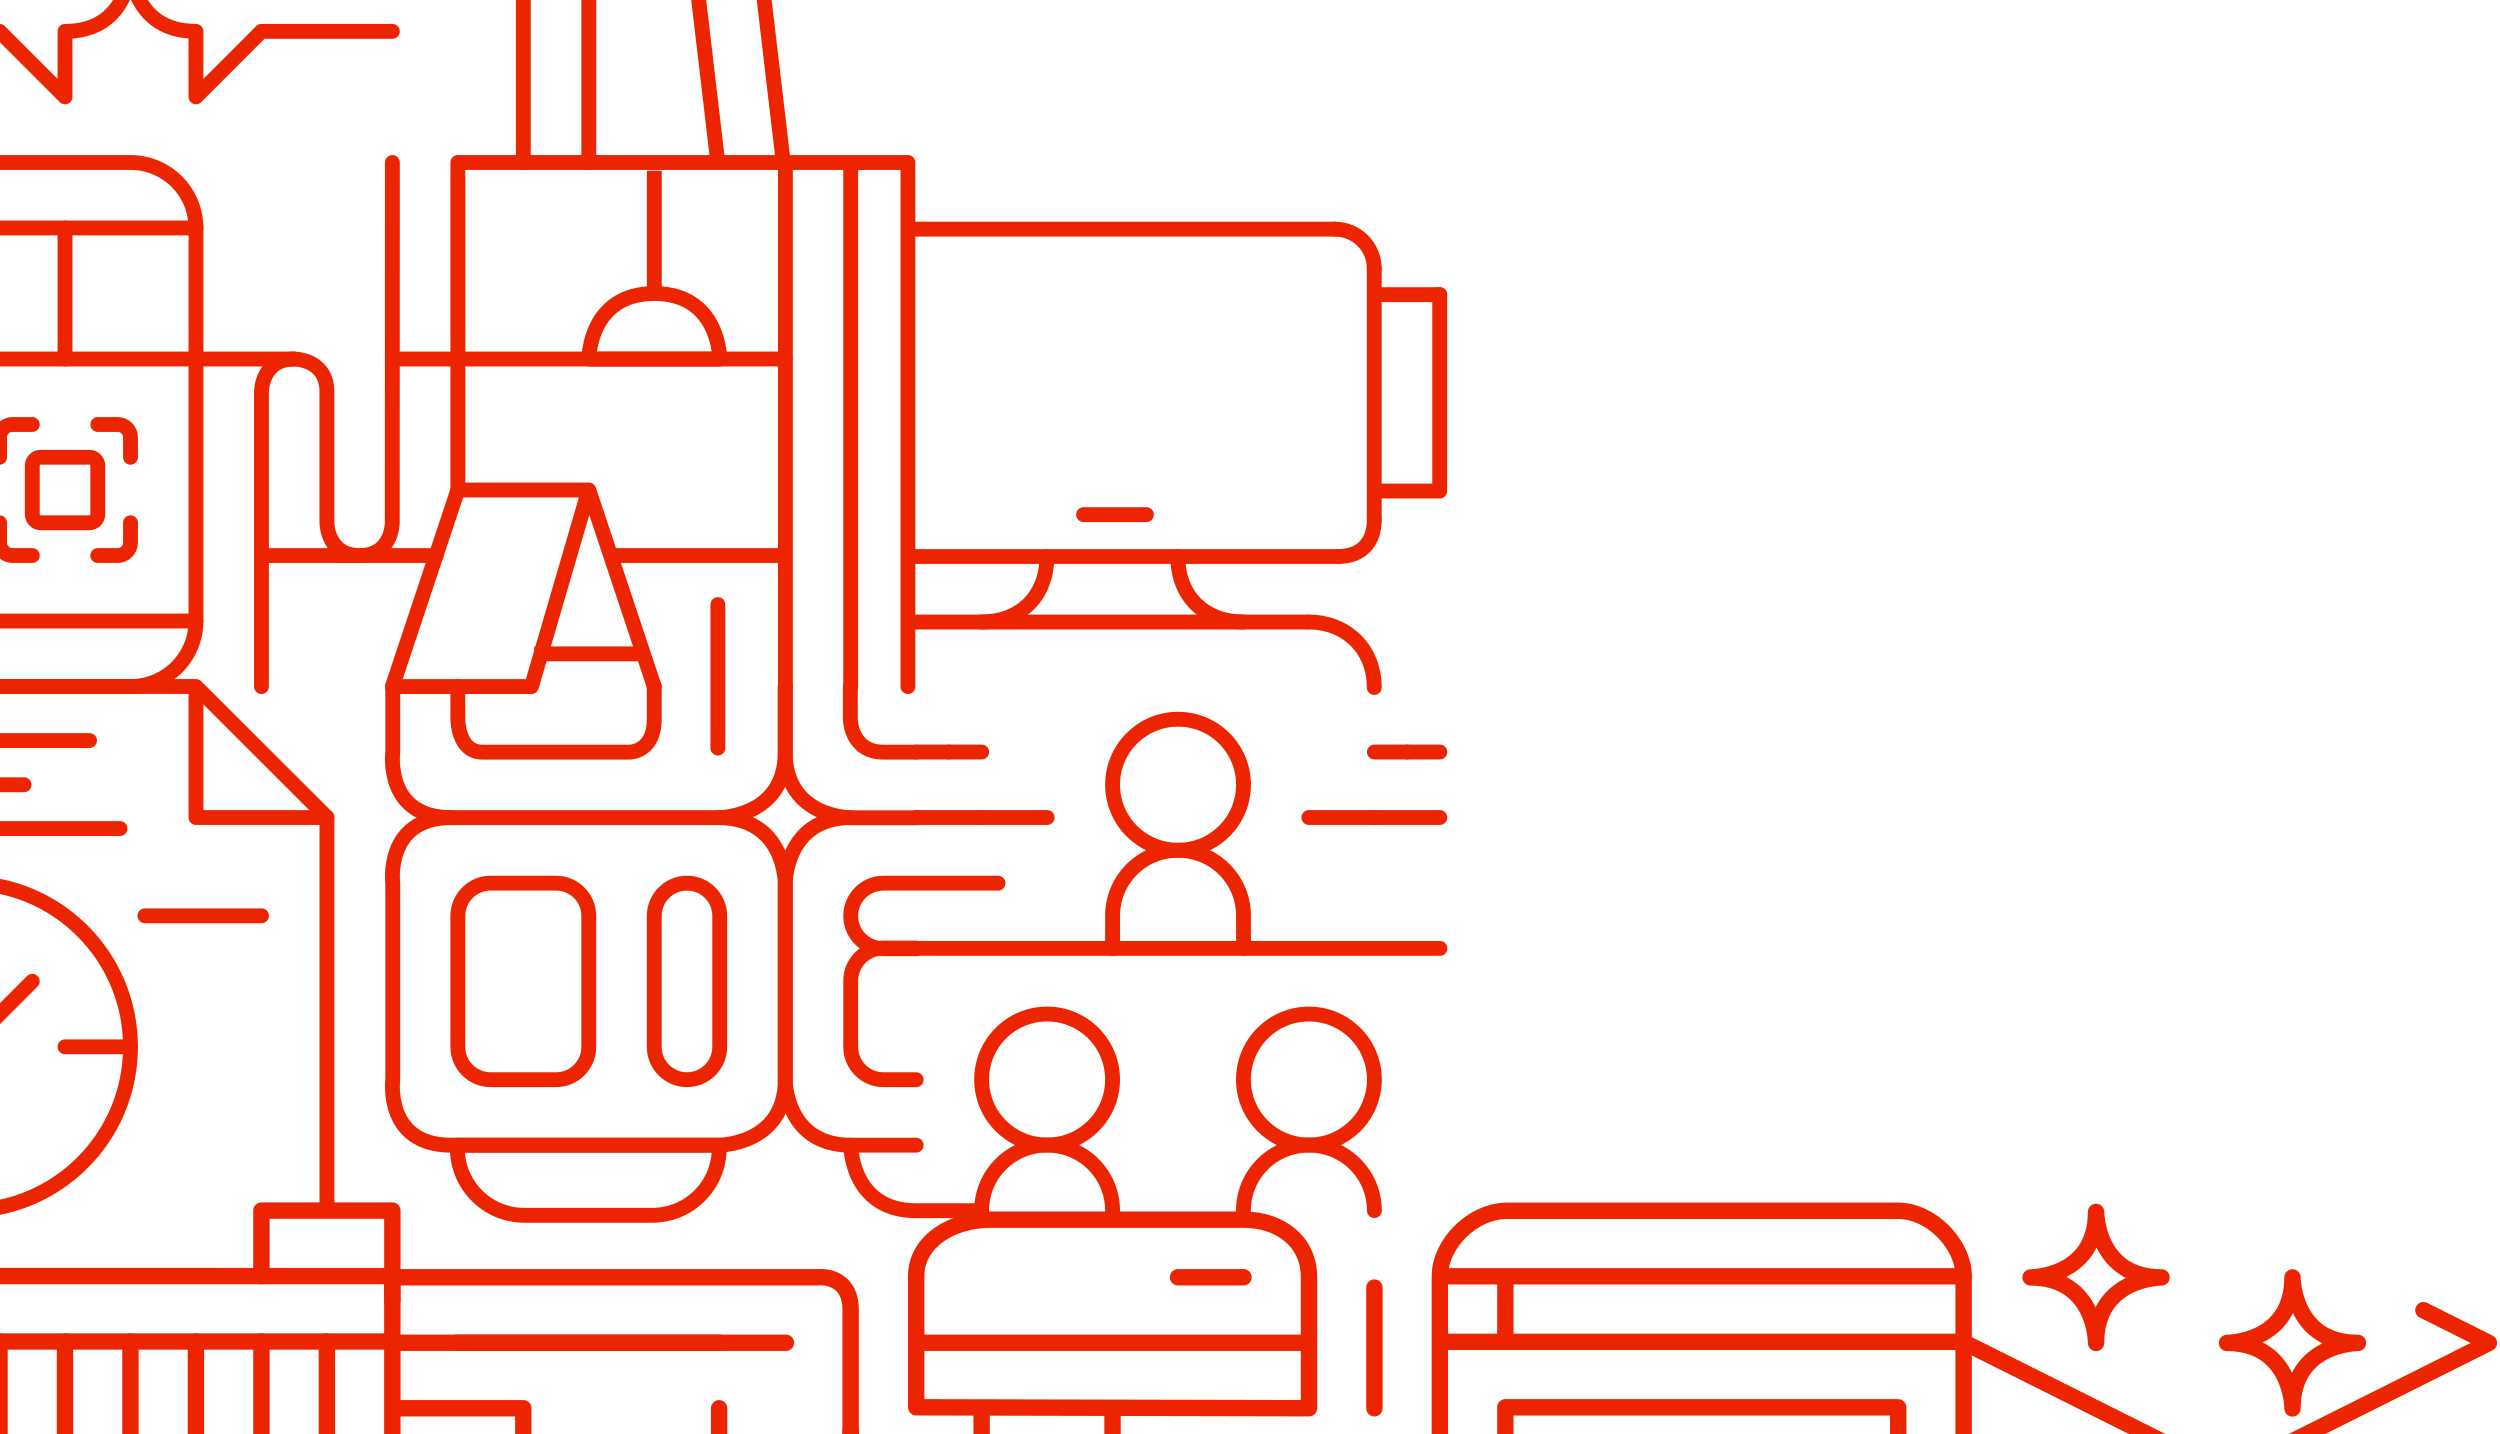 <svg width="617" height="354" viewBox="0 0 617 354" fill="none" xmlns="http://www.w3.org/2000/svg">
<path d="M242.261 347.568V428.408C242.261 428.408 226.103 428.034 226.103 412.24V379.813L242.261 379.904H290.735" stroke="#EC2400" stroke-width="4.042" stroke-linecap="round" stroke-linejoin="round"/>
<path d="M274.572 347.567V428.407" stroke="#EC2400" stroke-width="4.042" stroke-linecap="round" stroke-linejoin="round"/>
<path d="M306.894 315.228H290.736" stroke="#EC2400" stroke-width="4.042" stroke-linecap="round" stroke-linejoin="round"/>
<path d="M323.05 331.394H226.103" stroke="#EC2400" stroke-width="4.042" stroke-linecap="round" stroke-linejoin="round"/>
<path d="M244.313 301.01H306.894C315.821 301.01 323.062 306.295 323.062 315.228V347.554L226.115 347.321V314.996C226.115 306.063 235.385 301.01 244.313 301.01Z" stroke="#EC2400" stroke-width="4.042" stroke-linecap="round" stroke-linejoin="round"/>
<path d="M96.83 315.227H201.805C201.805 315.227 209.935 314.247 209.935 323.331V369.157" stroke="#EC2400" stroke-width="4.042" stroke-linejoin="round"/>
<path d="M96.83 331.395H178.164" stroke="#EC2400" stroke-width="4.042" stroke-linejoin="round"/>
<path d="M112.626 331.395H193.961" stroke="#EC2400" stroke-width="4.042" stroke-linecap="round" stroke-linejoin="round"/>
<path d="M96.83 347.564H129.145V379.9H96.83" stroke="#EC2400" stroke-width="4.042" stroke-linejoin="round"/>
<path d="M177.486 347.564V363.732" stroke="#EC2400" stroke-width="4.042" stroke-linecap="round" stroke-linejoin="round"/>
<path d="M209.935 352.941V372.151" stroke="#EC2400" stroke-width="4.042" stroke-linecap="round" stroke-linejoin="round"/>
<path d="M468.472 428.17V347.331H371.525V428.17" stroke="#EC2400" stroke-width="4.042" stroke-linecap="round" stroke-linejoin="round"/>
<path d="M484.624 428.168V314.992C484.624 306.938 476.484 298.824 468.466 298.824H371.973C363.44 298.824 355.361 306.938 355.361 314.992V428.168" stroke="#EC2400" stroke-width="4.042" stroke-linecap="round" stroke-linejoin="round"/>
<path d="M357.833 314.99H484.622" stroke="#EC2400" stroke-width="4.042" stroke-linecap="round" stroke-linejoin="round"/>
<path d="M357.833 331.163H484.622" stroke="#EC2400" stroke-width="4.042" stroke-linecap="round" stroke-linejoin="round"/>
<path d="M371.525 315.327V331.161" stroke="#EC2400" stroke-width="4.042" stroke-linecap="round" stroke-linejoin="round"/>
<path d="M517.312 299.1C517.312 299.1 517.312 315.268 533.47 315.268C533.47 315.268 517.312 315.268 517.312 331.436C517.312 331.436 517.312 315.268 501.154 315.268C501.154 315.268 517.312 315.268 517.312 299.1Z" stroke="#EC2400" stroke-width="4.042" stroke-linecap="round" stroke-linejoin="round"/>
<path d="M565.784 315.265C565.784 315.265 565.784 331.433 581.942 331.433C581.942 331.433 565.784 331.433 565.784 347.601C565.784 347.601 565.784 331.433 549.626 331.433C549.626 331.433 565.784 331.433 565.784 315.265Z" stroke="#EC2400" stroke-width="4.042" stroke-linecap="round" stroke-linejoin="round"/>
<path d="M598.1 323.354L614.258 331.438L549.626 363.773L565.784 396.109L606.179 375.899" stroke="#EC2400" stroke-width="4.042" stroke-linecap="round" stroke-linejoin="round"/>
<path d="M484.994 331.439L549.625 363.775L533.467 396.111L493.073 375.901" stroke="#EC2400" stroke-width="4.042" stroke-linecap="round" stroke-linejoin="round"/>
<path d="M339.205 317.772V347.561" stroke="#EC2400" stroke-width="4.042" stroke-linecap="round" stroke-linejoin="round"/>
<path d="M96.827 355.365C96.827 355.365 95.838 363.449 88.748 363.449C81.659 363.449 80.669 355.365 80.669 355.365V331.113" stroke="#EC2400" stroke-width="4.042" stroke-linecap="round" stroke-linejoin="round"/>
<path d="M80.675 355.506C80.675 355.506 80.675 363.449 72.596 363.449C64.517 363.449 64.517 355.365 64.517 355.365V331.113" stroke="#EC2400" stroke-width="4.042" stroke-linecap="round" stroke-linejoin="round"/>
<path d="M64.511 355.506C64.511 355.506 64.511 363.449 56.432 363.449C48.353 363.449 48.353 355.365 48.353 355.365V331.113" stroke="#EC2400" stroke-width="4.042" stroke-linecap="round" stroke-linejoin="round"/>
<path d="M48.355 355.506C48.355 355.506 48.355 363.449 40.276 363.449C32.197 363.449 32.197 355.365 32.197 355.365V331.113" stroke="#EC2400" stroke-width="4.042" stroke-linecap="round" stroke-linejoin="round"/>
<path d="M32.191 355.506C32.191 355.506 32.191 363.449 24.112 363.449C16.033 363.449 16.033 355.365 16.033 355.365V331.113" stroke="#EC2400" stroke-width="4.042" stroke-linecap="round" stroke-linejoin="round"/>
<path d="M16.038 355.506C16.038 355.506 16.038 363.449 7.959 363.449C-0.12 363.449 -0.12 355.365 -0.12 355.365V331.113" stroke="#EC2400" stroke-width="4.042" stroke-linecap="round" stroke-linejoin="round"/>
<path d="M-0.122 355.506C-0.122 355.506 -0.122 363.449 -8.201 363.449C-16.28 363.449 -16.28 355.365 -16.28 355.365V331.113" stroke="#EC2400" stroke-width="4.042" stroke-linecap="round" stroke-linejoin="round"/>
<path d="M-32.436 428.121V314.925L96.827 314.945V428.121" stroke="#EC2400" stroke-width="4.042" stroke-linecap="round" stroke-linejoin="round"/>
<path d="M-32.436 331.083H96.827" stroke="#EC2400" stroke-width="4.042" stroke-linecap="round" stroke-linejoin="round"/>
<path d="M64.517 314.941V298.773H96.833V321.004" stroke="#EC2400" stroke-width="4.042" stroke-linecap="round" stroke-linejoin="round"/>
<path d="M112.994 169.461V177.545C112.994 177.545 112.994 185.629 119.053 185.629H155.408C155.408 185.629 161.467 185.629 161.467 177.545V169.461" stroke="#EC2400" stroke-width="3.667" stroke-linecap="round" stroke-linejoin="round"/>
<path d="M177.169 184.616V149.218" stroke="#EC2400" stroke-width="3.667" stroke-linecap="round" stroke-linejoin="round"/>
<path d="M96.934 169.429V185.658C96.934 185.658 94.853 201.795 111.344 201.795H177.309C177.309 201.795 193.8 201.795 193.8 185.627V169.459" stroke="#EC2400" stroke-width="3.667" stroke-linecap="round" stroke-linejoin="round"/>
<path d="M111.344 201.793C94.853 201.793 96.934 218.083 96.934 218.083V266.496C96.934 266.496 94.853 282.633 111.344 282.633H177.309C177.309 282.633 193.8 282.633 193.8 266.465V217.961C193.8 217.961 193.8 201.793 177.309 201.793" stroke="#EC2400" stroke-width="3.667" stroke-linecap="round" stroke-linejoin="round"/>
<path d="M209.948 201.793C193.791 201.793 193.791 218.113 193.791 218.113V266.526C193.791 266.526 193.791 282.633 209.948 282.633H226.106" stroke="#EC2400" stroke-width="3.667" stroke-linecap="round" stroke-linejoin="round"/>
<path d="M209.865 169.461V177.545C209.865 177.545 209.956 185.629 218.035 185.629H226.114" stroke="#EC2400" stroke-width="3.667" stroke-linecap="round" stroke-linejoin="round"/>
<path d="M226.106 201.818H209.948C209.948 201.818 193.791 201.797 193.791 185.629V169.461" stroke="#EC2400" stroke-width="3.667" stroke-linecap="round" stroke-linejoin="round"/>
<path d="M209.951 282.635C209.951 282.635 209.951 298.803 226.109 298.803H242.266" stroke="#EC2400" stroke-width="3.667" stroke-linecap="round" stroke-linejoin="round"/>
<path d="M137.23 217.963H121.073C116.611 217.963 112.994 221.582 112.994 226.047V258.383C112.994 262.848 116.611 266.467 121.073 266.467H137.23C141.692 266.467 145.309 262.848 145.309 258.383V226.047C145.309 221.582 141.692 217.963 137.23 217.963Z" stroke="#EC2400" stroke-width="3.667" stroke-linecap="round" stroke-linejoin="round"/>
<path d="M177.628 226.047C177.628 221.582 174.011 217.963 169.549 217.963C165.087 217.963 161.47 221.582 161.47 226.047V258.383C161.47 262.848 165.087 266.467 169.549 266.467C174.011 266.467 177.628 262.848 177.628 258.383V226.047Z" stroke="#EC2400" stroke-width="3.667" stroke-linecap="round" stroke-linejoin="round"/>
<path d="M226.112 233.973H218.034C213.57 233.973 209.955 237.59 209.955 242.057V258.386C209.955 262.853 213.57 266.47 218.034 266.47H226.112" stroke="#EC2400" stroke-width="3.667" stroke-linecap="round" stroke-linejoin="round"/>
<path d="M246.31 217.968H218.034C213.57 217.968 209.955 221.586 209.955 226.052C209.955 230.519 213.57 234.136 218.034 234.136H226.112" stroke="#EC2400" stroke-width="3.667" stroke-linecap="round" stroke-linejoin="round"/>
<path d="M112.861 282.635H177.502V283.413C177.502 292.538 170.1 299.935 160.991 299.935H129.382C120.263 299.935 112.871 292.528 112.871 283.413V282.635H112.861Z" stroke="#EC2400" stroke-width="3.667" stroke-linecap="round" stroke-linejoin="round"/>
<path d="M258.421 282.6C267.345 282.6 274.579 275.361 274.579 266.432C274.579 257.502 267.345 250.264 258.421 250.264C249.497 250.264 242.263 257.502 242.263 266.432C242.263 275.361 249.497 282.6 258.421 282.6Z" stroke="#EC2400" stroke-width="3.667" stroke-linecap="round" stroke-linejoin="round"/>
<path d="M242.263 298.771C242.263 289.838 249.494 282.603 258.421 282.603C267.348 282.603 274.579 289.838 274.579 298.771" stroke="#EC2400" stroke-width="3.667" stroke-linecap="round" stroke-linejoin="round"/>
<path d="M323.038 282.6C331.962 282.6 339.196 275.362 339.196 266.432C339.196 257.503 331.962 250.264 323.038 250.264C314.114 250.264 306.88 257.503 306.88 266.432C306.88 275.362 314.114 282.6 323.038 282.6Z" stroke="#EC2400" stroke-width="3.667" stroke-linecap="round" stroke-linejoin="round"/>
<path d="M306.88 298.771C306.88 289.838 314.111 282.603 323.038 282.603C331.965 282.603 339.196 289.838 339.196 298.771" stroke="#EC2400" stroke-width="3.667" stroke-linecap="round" stroke-linejoin="round"/>
<path d="M290.741 209.842C299.665 209.842 306.899 202.603 306.899 193.674C306.899 184.745 299.665 177.506 290.741 177.506C281.818 177.506 274.583 184.745 274.583 193.674C274.583 202.603 281.818 209.842 290.741 209.842Z" stroke="#EC2400" stroke-width="3.667" stroke-linecap="round" stroke-linejoin="round"/>
<path d="M306.899 234.098V226.014C306.899 217.081 299.669 209.846 290.741 209.846C281.814 209.846 274.583 217.081 274.583 226.014V234.098" stroke="#EC2400" stroke-width="3.667" stroke-linecap="round" stroke-linejoin="round"/>
<path d="M226.107 234.066H355.37" stroke="#EC2400" stroke-width="3.667" stroke-linecap="round" stroke-linejoin="round"/>
<path d="M355.347 201.764H339.189" stroke="#EC2400" stroke-width="3.667" stroke-linecap="round" stroke-linejoin="round"/>
<path d="M339.191 201.764H323.033" stroke="#EC2400" stroke-width="3.667" stroke-linecap="round" stroke-linejoin="round"/>
<path d="M355.362 185.596H347.283" stroke="#EC2400" stroke-width="3.667" stroke-linecap="round" stroke-linejoin="round"/>
<path d="M347.28 185.596H339.201" stroke="#EC2400" stroke-width="3.667" stroke-linecap="round" stroke-linejoin="round"/>
<path d="M226.118 201.762H242.276" stroke="#EC2400" stroke-width="3.667" stroke-linecap="round" stroke-linejoin="round"/>
<path d="M242.279 201.762H258.436" stroke="#EC2400" stroke-width="3.667" stroke-linecap="round" stroke-linejoin="round"/>
<path d="M226.119 185.596H234.197" stroke="#EC2400" stroke-width="3.667" stroke-linecap="round" stroke-linejoin="round"/>
<path d="M234.197 185.596H242.276" stroke="#EC2400" stroke-width="3.667" stroke-linecap="round" stroke-linejoin="round"/>
<path d="M-8.19 298.775C14.12 298.775 32.205 280.679 32.205 258.356C32.205 236.032 14.12 217.936 -8.19 217.936C-30.499 217.936 -48.584 236.032 -48.584 258.356C-48.584 280.679 -30.499 298.775 -8.19 298.775Z" stroke="#EC2400" stroke-width="3.667" stroke-linecap="round" stroke-linejoin="round"/>
<path d="M16.048 258.35H32.206" stroke="#EC2400" stroke-width="3.667" stroke-linecap="round" stroke-linejoin="round"/>
<path d="M-4.147 254.309L7.971 242.183" stroke="#EC2400" stroke-width="3.667" stroke-linecap="round" stroke-linejoin="round"/>
<path d="M-18.295 182.776H22.099" stroke="#EC2400" stroke-width="3.667" stroke-linecap="round" stroke-linejoin="round"/>
<path d="M-18.295 193.681H5.941" stroke="#EC2400" stroke-width="3.667" stroke-linecap="round" stroke-linejoin="round"/>
<path d="M-18.295 204.49H29.613" stroke="#EC2400" stroke-width="3.667" stroke-linecap="round" stroke-linejoin="round"/>
<path d="M-32.42 226.017V169.429H48.369L80.685 201.704V297.762" stroke="#EC2400" stroke-width="3.667" stroke-linecap="round" stroke-linejoin="round"/>
<path d="M80.684 201.767H48.369V170.644" stroke="#EC2400" stroke-width="3.667" stroke-linecap="round" stroke-linejoin="round"/>
<path d="M35.767 226.019H64.538" stroke="#EC2400" stroke-width="3.667" stroke-linecap="round" stroke-linejoin="round"/>
<path d="M161.486 42.131V72.436" stroke="#EC2400" stroke-width="3.667" stroke-linejoin="round"/>
<path d="M161.48 88.606H145.322C145.322 88.606 145.322 72.438 161.48 72.438C177.638 72.438 177.638 88.606 177.638 88.606H161.48Z" stroke="#EC2400" stroke-width="3.667" stroke-linejoin="round"/>
<path d="M96.837 88.606H193.785" stroke="#EC2400" stroke-width="3.667" stroke-linecap="round" stroke-linejoin="round"/>
<path d="M209.951 42.132V169.444" stroke="#EC2400" stroke-width="3.667" stroke-linecap="round" stroke-linejoin="round"/>
<path d="M193.837 42.13V169.442" stroke="#EC2400" stroke-width="3.667" stroke-linecap="round" stroke-linejoin="round"/>
<path d="M193.795 137.106H150.794" stroke="#EC2400" stroke-width="3.667" stroke-linejoin="round"/>
<path d="M113.001 120.171V40.099H224.077V169.443" stroke="#EC2400" stroke-width="3.667" stroke-linecap="round" stroke-linejoin="round"/>
<path d="M161.475 169.444L145.317 120.94H113.001" stroke="#EC2400" stroke-width="3.667" stroke-linecap="round" stroke-linejoin="round"/>
<path d="M112.995 120.94L96.837 169.444H131.163L145.311 120.94" stroke="#EC2400" stroke-width="3.667" stroke-linejoin="round"/>
<path d="M107.62 137.106H83.716" stroke="#EC2400" stroke-width="3.667" stroke-linecap="round" stroke-linejoin="round"/>
<path d="M158.992 161.36H131.857" stroke="#EC2400" stroke-width="3.667" stroke-linejoin="round"/>
<path d="M-32.424 153.275V56.267C-32.424 47.334 -25.194 40.099 -16.266 40.099H32.207C41.134 40.099 48.365 47.334 48.365 56.267V153.275C48.365 162.207 41.134 169.443 32.207 169.443H-16.266" stroke="#EC2400" stroke-width="3.667" stroke-miterlimit="10" stroke-linecap="round"/>
<path d="M-32.424 56.263H48.365" stroke="#EC2400" stroke-width="3.667" stroke-miterlimit="10" stroke-linecap="round"/>
<path d="M-32.424 153.272H48.365" stroke="#EC2400" stroke-width="3.667" stroke-miterlimit="10" stroke-linecap="round"/>
<path d="M16.048 56.263V88.599" stroke="#EC2400" stroke-width="3.667" stroke-miterlimit="10" stroke-linecap="round"/>
<path d="M-16.264 153.275V96.687C-16.264 96.687 -16.264 88.603 -8.185 88.603H72.604C72.604 88.603 80.683 88.603 80.683 96.687V129.023C80.683 129.023 80.683 137.107 88.762 137.107C96.841 137.107 96.811 129.013 96.811 129.013L96.841 40.099" stroke="#EC2400" stroke-width="3.667" stroke-miterlimit="10" stroke-linecap="round"/>
<path d="M64.525 169.446V96.69C64.525 96.69 64.525 88.606 72.604 88.606" stroke="#EC2400" stroke-width="3.667" stroke-miterlimit="10" stroke-linecap="round"/>
<path d="M64.54 137.106H86.758" stroke="#EC2400" stroke-width="3.667" stroke-miterlimit="10" stroke-linecap="round"/>
<path d="M22.078 112.854H10.02C8.888 112.854 7.97 113.772 7.97 114.905V126.97C7.97 128.103 8.888 129.021 10.02 129.021H22.078C23.21 129.021 24.128 128.103 24.128 126.97V114.905C24.128 113.772 23.21 112.854 22.078 112.854Z" stroke="#EC2400" stroke-width="3.667" stroke-miterlimit="10" stroke-linecap="round"/>
<path d="M24.13 104.765H29.038C30.795 104.765 32.209 106.19 32.209 107.938V112.849" stroke="#EC2400" stroke-width="3.667" stroke-miterlimit="10" stroke-linecap="round"/>
<path d="M32.209 129.02V133.931C32.209 135.689 30.785 137.104 29.038 137.104H24.13" stroke="#EC2400" stroke-width="3.667" stroke-miterlimit="10" stroke-linecap="round"/>
<path d="M7.967 104.765H3.059C1.302 104.765 -0.112 106.19 -0.112 107.938V112.849" stroke="#EC2400" stroke-width="3.667" stroke-miterlimit="10" stroke-linecap="round"/>
<path d="M-0.112 129.019V133.93C-0.112 135.689 1.312 137.103 3.059 137.103H7.967" stroke="#EC2400" stroke-width="3.667" stroke-miterlimit="10" stroke-linecap="round"/>
<path d="M226.052 153.511H322.652" stroke="#EC2400" stroke-width="3.667" stroke-linecap="round" stroke-linejoin="round"/>
<path d="M339.164 66.253C339.164 60.898 334.824 56.558 329.469 56.558" stroke="#EC2400" stroke-width="3.667" stroke-linecap="round" stroke-linejoin="round"/>
<path d="M226.052 56.557L329.469 56.557" stroke="#EC2400" stroke-width="3.667" stroke-linecap="round" stroke-linejoin="round"/>
<path d="M226.052 137.352L330.546 137.352" stroke="#EC2400" stroke-width="3.667" stroke-linecap="round" stroke-linejoin="round"/>
<path d="M339.164 169.67C339.164 159.838 331.93 153.511 323.006 153.511" stroke="#EC2400" stroke-width="3.667" stroke-linecap="round" stroke-linejoin="round"/>
<path d="M339.164 66.253L339.164 128.303" stroke="#EC2400" stroke-width="3.667" stroke-linecap="round" stroke-linejoin="round"/>
<path d="M339.811 72.717L355.323 72.717" stroke="#EC2400" stroke-width="3.667" stroke-linecap="round" stroke-linejoin="round"/>
<path d="M355.323 72.717L355.323 120.547" stroke="#EC2400" stroke-width="3.667" stroke-linecap="round" stroke-linejoin="round"/>
<path d="M339.164 121.193L355.323 121.193" stroke="#EC2400" stroke-width="3.667" stroke-linecap="round" stroke-linejoin="round"/>
<path d="M267.419 127.011H282.932" stroke="#EC2400" stroke-width="3.667" stroke-linecap="round" stroke-linejoin="round"/>
<path d="M258.37 137.352C258.37 147.435 251.492 153.511 242.211 153.511" stroke="#EC2400" stroke-width="3.667" stroke-linecap="round" stroke-linejoin="round"/>
<path d="M290.688 137.352C290.688 147.435 297.565 153.511 306.847 153.511" stroke="#EC2400" stroke-width="3.667" stroke-linecap="round" stroke-linejoin="round"/>
<path d="M330.116 137.352C336.541 137.352 339.164 133.301 339.164 128.303" stroke="#EC2400" stroke-width="3.667" stroke-linecap="round" stroke-linejoin="round"/>
<path d="M-32.428 -73.562H16.045C16.045 -73.562 32.203 -73.562 32.203 -57.394V-8.425C32.203 -8.425 32.203 7.743 16.045 7.743V23.911L-0.112 7.743H-32.428" stroke="#EC2400" stroke-width="3.667" stroke-linecap="round" stroke-linejoin="round"/>
<path d="M96.836 -40.762H48.362C48.362 -40.762 32.205 -40.641 32.205 -24.534V-8.426C32.205 -8.426 32.205 7.742 48.362 7.742V23.91L64.52 7.742H96.836" stroke="#EC2400" stroke-width="3.667" stroke-linecap="round" stroke-linejoin="round"/>
<path d="M129.154 -24.593V40.079" stroke="#EC2400" stroke-width="3.667" stroke-linecap="round" stroke-linejoin="round"/>
<path d="M145.314 -24.593V40.079" stroke="#EC2400" stroke-width="3.667" stroke-linecap="round" stroke-linejoin="round"/>
<path d="M161.103 -96.441L177.099 39.653" stroke="#EC2400" stroke-width="3.667" stroke-linecap="round" stroke-linejoin="round"/>
<path d="M177.251 -96.49L193.157 38.736" stroke="#EC2400" stroke-width="3.667" stroke-linecap="round" stroke-linejoin="round"/>
</svg>
